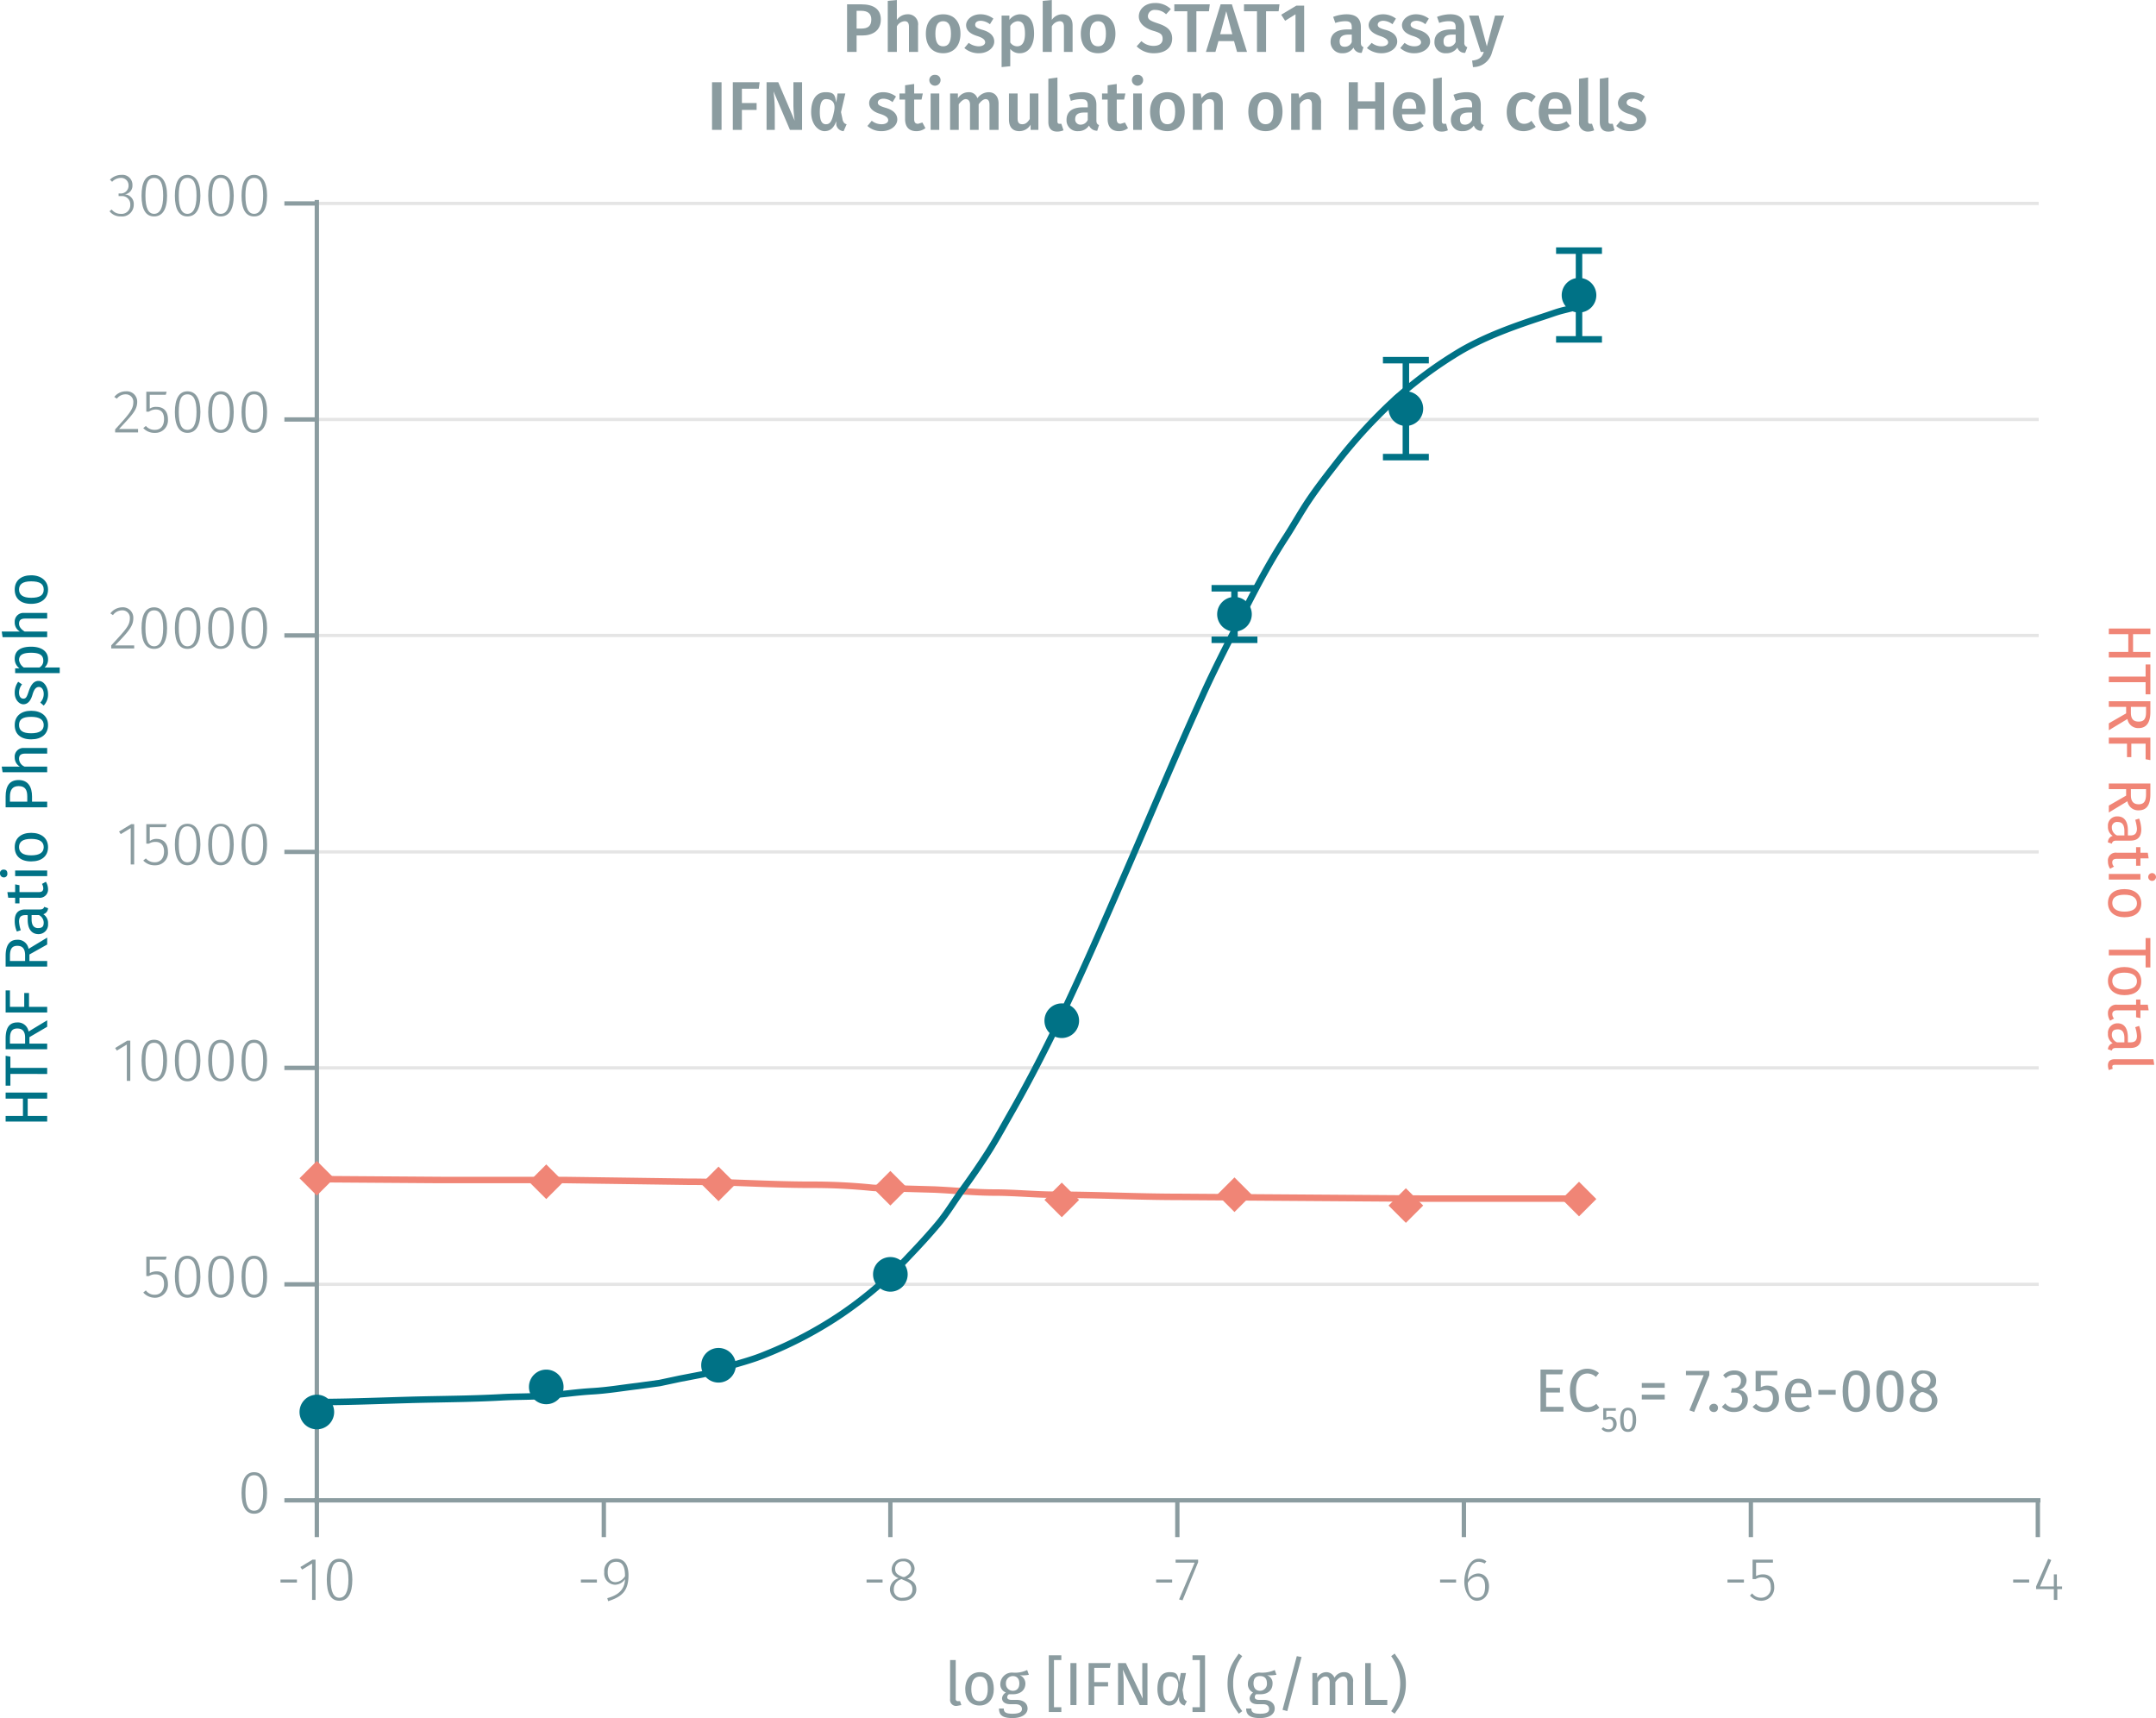 <svg xmlns="http://www.w3.org/2000/svg" xmlns:xlink="http://www.w3.org/1999/xlink" viewBox="0 0 498.1 396.9"><defs><symbol id="_1-deep-blue-circle" data-name="1-deep-blue-circle" viewBox="0 0 8 8"><path d="M8,4A4,4,0,1,1,4,0,4,4,0,0,1,8,4" fill="#007286"/></symbol><symbol id="_5-red-diamond" data-name="5-red-diamond" viewBox="0 0 8 8"><polyline points="4 0 8 4 4 8 0 4" fill="#f08576"/></symbol></defs><title>assay-validation_stat1-total-1</title><line x1="73.2" y1="296.7" x2="471" y2="296.7" fill="none" stroke="#e5e5e5" stroke-miterlimit="10" stroke-width="0.75"/><line x1="73.2" y1="246.7" x2="471" y2="246.7" fill="none" stroke="#e5e5e5" stroke-miterlimit="10" stroke-width="0.75"/><line x1="73.2" y1="196.8" x2="471" y2="196.8" fill="none" stroke="#e5e5e5" stroke-miterlimit="10" stroke-width="0.75"/><line x1="73.2" y1="146.8" x2="471" y2="146.8" fill="none" stroke="#e5e5e5" stroke-miterlimit="10" stroke-width="0.75"/><line x1="73.2" y1="96.9" x2="471" y2="96.9" fill="none" stroke="#e5e5e5" stroke-miterlimit="10" stroke-width="0.75"/><line x1="73.2" y1="47" x2="471" y2="47" fill="none" stroke="#e5e5e5" stroke-miterlimit="10" stroke-width="0.75"/><g style="isolation:isolate"><path d="M69.5,366.4v.7H65.7v-.7Z" transform="translate(-0.9 -1.5)" fill="#8b9ca0"/><path d="M73,371.1v-8.4l-2.3,1.4-.4-.6,2.8-1.7h.7v9.3Z" transform="translate(-0.9 -1.5)" fill="#8b9ca0"/><path d="M82.3,366.4c0,3.2-1,4.9-3,4.9s-2.9-1.7-2.9-4.9,1-4.8,2.9-4.8S82.3,363.3,82.3,366.4Zm-5,0c0,2.9.7,4.2,2,4.2s2.1-1.3,2.1-4.2-.7-4.1-2.1-4.1S77.3,363.6,77.3,366.4Z" transform="translate(-0.9 -1.5)" fill="#8b9ca0"/></g><g style="isolation:isolate"><path d="M138.8,366.4v.7h-3.7v-.7Z" transform="translate(-0.9 -1.5)" fill="#8b9ca0"/><path d="M146.1,365.4c0,3.7-1.6,5-4.7,6l-.2-.7c2.5-.7,4-1.9,4.1-4.4a2.8,2.8,0,0,1-2.3,1.3,2.6,2.6,0,0,1-2.5-2.9,2.8,2.8,0,0,1,2.8-3.1C145.2,361.6,146.1,363.1,146.1,365.4Zm-.8.2c0-2.2-.6-3.3-2-3.3s-2,.9-2,2.4.7,2.3,1.8,2.3A2.7,2.7,0,0,0,145.3,365.6Z" transform="translate(-0.9 -1.5)" fill="#8b9ca0"/></g><g style="isolation:isolate"><path d="M204.8,366.4v.7h-3.7v-.7Z" transform="translate(-0.9 -1.5)" fill="#8b9ca0"/><path d="M212.6,368.7c0,1.5-1.3,2.6-3.1,2.6a2.7,2.7,0,0,1-3-2.6,2.7,2.7,0,0,1,2-2.6c-1.1-.5-1.6-1.1-1.6-2.1a2.5,2.5,0,0,1,2.6-2.4,2.4,2.4,0,0,1,2.7,2.3,2.6,2.6,0,0,1-1.7,2.3C211.9,366.7,212.6,367.4,212.6,368.7Zm-.9,0c0-1.2-.6-1.6-2.1-2.2l-.4-.2a2.4,2.4,0,0,0-1.8,2.4,1.8,1.8,0,0,0,2.1,1.9C210.8,370.6,211.7,369.9,211.7,368.7Zm-2.2-2.9h.4c1-.5,1.5-1.1,1.5-1.9a1.7,1.7,0,0,0-1.9-1.7,1.7,1.7,0,0,0-1.8,1.7C207.7,364.9,208.2,365.3,209.5,365.8Z" transform="translate(-0.9 -1.5)" fill="#8b9ca0"/></g><g style="isolation:isolate"><path d="M271.7,366.4v.7H268v-.7Z" transform="translate(-0.9 -1.5)" fill="#8b9ca0"/><path d="M274.1,371.2l-.8-.2,3.6-8.5h-4.4v-.7h5.2v.6Z" transform="translate(-0.9 -1.5)" fill="#8b9ca0"/></g><g style="isolation:isolate"><path d="M337.3,366.4v.7h-3.7v-.7Z" transform="translate(-0.9 -1.5)" fill="#8b9ca0"/><path d="M344.9,368c0,2-1.2,3.3-2.8,3.3s-2.9-2-2.9-4.4,1.2-5.3,3.3-5.3a2.6,2.6,0,0,1,1.8.6l-.4.5a2.9,2.9,0,0,0-1.4-.4c-1.5,0-2.4,1.7-2.5,4.1a3,3,0,0,1,2.4-1.4C343.7,365,344.9,366,344.9,368Zm-.9,0c0-1.6-.7-2.3-1.7-2.3a2.6,2.6,0,0,0-2.3,1.5c.1,2.1.6,3.4,2.1,3.4S344,369.5,344,368Z" transform="translate(-0.9 -1.5)" fill="#8b9ca0"/></g><g style="isolation:isolate"><path d="M403.8,366.4v.7H400v-.7Z" transform="translate(-0.9 -1.5)" fill="#8b9ca0"/><path d="M406.6,362.5v3.1a3.4,3.4,0,0,1,1.6-.4c1.6,0,2.6,1.1,2.6,2.9a3,3,0,0,1-3,3.2,3.4,3.4,0,0,1-2.6-1.2l.5-.5a2.5,2.5,0,0,0,2.1,1,2.2,2.2,0,0,0,2.2-2.5c0-1.6-.9-2.2-2-2.2a2.6,2.6,0,0,0-1.5.4h-.7v-4.5h4.7v.7Z" transform="translate(-0.9 -1.5)" fill="#8b9ca0"/></g><g style="isolation:isolate"><path d="M469.7,366.4v.7H466v-.7Z" transform="translate(-0.9 -1.5)" fill="#8b9ca0"/><path d="M476.2,368.6v2.5h-.8v-2.5h-4.1V368l2.8-6.4.7.3-2.6,6.1h3.2v-2.8h.7V368h1.2v.6Z" transform="translate(-0.9 -1.5)" fill="#8b9ca0"/></g><path d="M73.4,348.1H472.3m-398.2,0v8.5m66.3-8.5v8.5m66.2-8.5v8.5m66.3-8.5v8.5m66.2-8.5v8.5m66.3-8.5v8.5m66.3-8.5v8.5" transform="translate(-0.9 -1.5)" fill="none" stroke="#8b9ca0" stroke-miterlimit="10"/><g style="isolation:isolate"><path d="M62.6,346.4c0,3.2-1.1,4.8-3,4.8s-2.9-1.7-2.9-4.8,1-4.8,2.9-4.8S62.6,343.2,62.6,346.4Zm-5,0c0,2.9.7,4.1,2,4.1s2.1-1.2,2.1-4.1-.7-4.1-2.1-4.1S57.6,343.5,57.6,346.4Z" transform="translate(-0.9 -1.5)" fill="#8b9ca0"/></g><g style="isolation:isolate"><path d="M35.5,292.5v3.1a3.4,3.4,0,0,1,1.6-.4c1.6,0,2.6,1.1,2.6,2.9a3,3,0,0,1-3,3.2,3.6,3.6,0,0,1-2.7-1.2l.6-.5a2.4,2.4,0,0,0,2.1,1c1.3,0,2.1-1,2.1-2.5s-.8-2.2-1.9-2.2a2.7,2.7,0,0,0-1.6.4h-.6v-4.5h4.7l-.2.7Z" transform="translate(-0.9 -1.5)" fill="#8b9ca0"/><path d="M47.2,296.5c0,3.1-1.1,4.8-3,4.8s-2.9-1.7-2.9-4.9,1-4.8,2.9-4.8S47.2,293.3,47.2,296.5Zm-5-.1c0,2.9.7,4.2,2,4.2s2.1-1.3,2.1-4.1-.7-4.2-2.1-4.2S42.2,293.6,42.2,296.4Z" transform="translate(-0.9 -1.5)" fill="#8b9ca0"/><path d="M54.9,296.5c0,3.1-1.1,4.8-3,4.8s-2.9-1.7-2.9-4.9,1-4.8,2.9-4.8S54.9,293.3,54.9,296.5Zm-5-.1c0,2.9.7,4.2,2,4.2s2.1-1.3,2.1-4.1-.7-4.2-2.1-4.2S49.9,293.6,49.9,296.4Z" transform="translate(-0.9 -1.5)" fill="#8b9ca0"/><path d="M62.6,296.5c0,3.1-1.1,4.8-3,4.8s-2.9-1.7-2.9-4.9,1-4.8,2.9-4.8S62.6,293.3,62.6,296.5Zm-5-.1c0,2.9.7,4.2,2,4.2s2.1-1.3,2.1-4.1-.7-4.2-2.1-4.2S57.6,293.6,57.6,296.4Z" transform="translate(-0.9 -1.5)" fill="#8b9ca0"/></g><g style="isolation:isolate"><path d="M30.2,251.2v-8.4l-2.3,1.4-.4-.6,2.8-1.7H31v9.3Z" transform="translate(-0.9 -1.5)" fill="#8b9ca0"/><path d="M39.5,246.5c0,3.2-1.1,4.8-3,4.8s-2.9-1.6-2.9-4.8,1-4.8,2.9-4.8S39.5,243.4,39.5,246.5Zm-5,0c0,2.9.7,4.2,2,4.2s2.1-1.3,2.1-4.2-.7-4.1-2.1-4.1S34.5,243.6,34.5,246.5Z" transform="translate(-0.9 -1.5)" fill="#8b9ca0"/><path d="M47.2,246.5c0,3.2-1.1,4.8-3,4.8s-2.9-1.6-2.9-4.8,1-4.8,2.9-4.8S47.2,243.4,47.2,246.5Zm-5,0c0,2.9.7,4.2,2,4.2s2.1-1.3,2.1-4.2-.7-4.1-2.1-4.1S42.2,243.6,42.2,246.5Z" transform="translate(-0.9 -1.5)" fill="#8b9ca0"/><path d="M54.9,246.5c0,3.2-1.1,4.8-3,4.8s-2.9-1.6-2.9-4.8,1-4.8,2.9-4.8S54.9,243.4,54.9,246.5Zm-5,0c0,2.9.7,4.2,2,4.2s2.1-1.3,2.1-4.2-.7-4.1-2.1-4.1S49.9,243.6,49.9,246.5Z" transform="translate(-0.9 -1.5)" fill="#8b9ca0"/><path d="M62.6,246.5c0,3.2-1.1,4.8-3,4.8s-2.9-1.6-2.9-4.8,1-4.8,2.9-4.8S62.6,243.4,62.6,246.5Zm-5,0c0,2.9.7,4.2,2,4.2s2.1-1.3,2.1-4.2-.7-4.1-2.1-4.1S57.6,243.6,57.6,246.5Z" transform="translate(-0.9 -1.5)" fill="#8b9ca0"/></g><g style="isolation:isolate"><path d="M31.1,201.2v-8.4l-2.3,1.4-.4-.6,2.8-1.7h.7v9.3Z" transform="translate(-0.9 -1.5)" fill="#8b9ca0"/><path d="M35.5,192.6v3.2a2.5,2.5,0,0,1,1.6-.5c1.6,0,2.6,1.1,2.6,2.9a2.9,2.9,0,0,1-3,3.2,3.5,3.5,0,0,1-2.7-1.1l.6-.5a2.6,2.6,0,0,0,2.1.9c1.3,0,2.1-1,2.1-2.5S38,196,36.9,196a2.7,2.7,0,0,0-1.6.4h-.6v-4.5h4.7l-.2.7Z" transform="translate(-0.9 -1.5)" fill="#8b9ca0"/><path d="M47.2,196.6c0,3.1-1.1,4.8-3,4.8s-2.9-1.7-2.9-4.8,1-4.8,2.9-4.8S47.2,193.4,47.2,196.6Zm-5,0c0,2.8.7,4.1,2,4.1s2.1-1.3,2.1-4.1-.7-4.2-2.1-4.2S42.2,193.7,42.2,196.6Z" transform="translate(-0.9 -1.5)" fill="#8b9ca0"/><path d="M54.9,196.6c0,3.1-1.1,4.8-3,4.8s-2.9-1.7-2.9-4.8,1-4.8,2.9-4.8S54.9,193.4,54.9,196.6Zm-5,0c0,2.8.7,4.1,2,4.1s2.1-1.3,2.1-4.1-.7-4.2-2.1-4.2S49.9,193.7,49.9,196.6Z" transform="translate(-0.9 -1.5)" fill="#8b9ca0"/><path d="M62.6,196.6c0,3.1-1.1,4.8-3,4.8s-2.9-1.7-2.9-4.8,1-4.8,2.9-4.8S62.6,193.4,62.6,196.6Zm-5,0c0,2.8.7,4.1,2,4.1s2.1-1.3,2.1-4.1-.7-4.2-2.1-4.2S57.6,193.7,57.6,196.6Z" transform="translate(-0.9 -1.5)" fill="#8b9ca0"/></g><g style="isolation:isolate"><path d="M31.7,144.3c0,1.8-1,3-4.2,6.3h4.4v.7H26.6v-.7c3.4-3.7,4.3-4.6,4.3-6.3a1.7,1.7,0,0,0-1.8-1.8,2.6,2.6,0,0,0-2.1,1.1l-.6-.4a3.5,3.5,0,0,1,2.7-1.4A2.4,2.4,0,0,1,31.7,144.3Z" transform="translate(-0.9 -1.5)" fill="#8b9ca0"/><path d="M39.5,146.6c0,3.2-1.1,4.8-3,4.8s-2.9-1.6-2.9-4.8,1-4.8,2.9-4.8S39.5,143.5,39.5,146.6Zm-5,0c0,2.9.7,4.2,2,4.2s2.1-1.3,2.1-4.2-.7-4.1-2.1-4.1S34.5,143.8,34.5,146.6Z" transform="translate(-0.9 -1.5)" fill="#8b9ca0"/><path d="M47.2,146.6c0,3.2-1.1,4.8-3,4.8s-2.9-1.6-2.9-4.8,1-4.8,2.9-4.8S47.2,143.5,47.2,146.6Zm-5,0c0,2.9.7,4.2,2,4.2s2.1-1.3,2.1-4.2-.7-4.1-2.1-4.1S42.2,143.8,42.2,146.6Z" transform="translate(-0.9 -1.5)" fill="#8b9ca0"/><path d="M54.9,146.6c0,3.2-1.1,4.8-3,4.8s-2.9-1.6-2.9-4.8,1-4.8,2.9-4.8S54.9,143.5,54.9,146.6Zm-5,0c0,2.9.7,4.2,2,4.2s2.1-1.3,2.1-4.2-.7-4.1-2.1-4.1S49.9,143.8,49.9,146.6Z" transform="translate(-0.9 -1.5)" fill="#8b9ca0"/><path d="M62.6,146.6c0,3.2-1.1,4.8-3,4.8s-2.9-1.6-2.9-4.8,1-4.8,2.9-4.8S62.6,143.5,62.6,146.6Zm-5,0c0,2.9.7,4.2,2,4.2s2.1-1.3,2.1-4.2-.7-4.1-2.1-4.1S57.6,143.8,57.6,146.6Z" transform="translate(-0.9 -1.5)" fill="#8b9ca0"/></g><g style="isolation:isolate"><path d="M32.6,94.3c0,1.9-1.1,3-4.2,6.3h4.4v.8H27.5v-.7c3.4-3.7,4.2-4.7,4.2-6.3A1.7,1.7,0,0,0,30,92.6a2.5,2.5,0,0,0-2.1,1l-.6-.4A3.4,3.4,0,0,1,30,91.9,2.4,2.4,0,0,1,32.6,94.3Z" transform="translate(-0.9 -1.5)" fill="#8b9ca0"/><path d="M35.5,92.7v3.2a2.5,2.5,0,0,1,1.6-.4c1.6,0,2.6,1,2.6,2.9a2.9,2.9,0,0,1-3,3.1,3.5,3.5,0,0,1-2.7-1.1l.6-.5a2.6,2.6,0,0,0,2.1.9c1.3,0,2.1-.9,2.1-2.5s-.8-2.2-1.9-2.2a2.8,2.8,0,0,0-1.6.5h-.6V92h4.7l-.2.7Z" transform="translate(-0.9 -1.5)" fill="#8b9ca0"/><path d="M47.2,96.7c0,3.2-1.1,4.8-3,4.8s-2.9-1.7-2.9-4.8,1-4.8,2.9-4.8S47.2,93.5,47.2,96.7Zm-5,0c0,2.9.7,4.1,2,4.1s2.1-1.2,2.1-4.1-.7-4.1-2.1-4.1S42.2,93.8,42.2,96.7Z" transform="translate(-0.9 -1.5)" fill="#8b9ca0"/><path d="M54.9,96.7c0,3.2-1.1,4.8-3,4.8S49,99.8,49,96.7s1-4.8,2.9-4.8S54.9,93.5,54.9,96.7Zm-5,0c0,2.9.7,4.1,2,4.1S54,99.6,54,96.7s-.7-4.1-2.1-4.1S49.9,93.8,49.9,96.7Z" transform="translate(-0.9 -1.5)" fill="#8b9ca0"/><path d="M62.6,96.7c0,3.2-1.1,4.8-3,4.8s-2.9-1.7-2.9-4.8,1-4.8,2.9-4.8S62.6,93.5,62.6,96.7Zm-5,0c0,2.9.7,4.1,2,4.1s2.1-1.2,2.1-4.1-.7-4.1-2.1-4.1S57.6,93.8,57.6,96.7Z" transform="translate(-0.9 -1.5)" fill="#8b9ca0"/></g><g style="isolation:isolate"><path d="M31.5,44.3a2,2,0,0,1-1.8,2.1,2.2,2.2,0,0,1,2.1,2.4,2.7,2.7,0,0,1-3,2.7,3.2,3.2,0,0,1-2.6-1.2l.5-.4a2.6,2.6,0,0,0,2.1,1A2,2,0,0,0,31,48.8a1.9,1.9,0,0,0-2.1-2h-.6v-.6h.4a1.8,1.8,0,0,0,1.9-1.9,1.7,1.7,0,0,0-1.8-1.7,2.8,2.8,0,0,0-2,.9l-.5-.5A3.8,3.8,0,0,1,29,41.9,2.3,2.3,0,0,1,31.5,44.3Z" transform="translate(-0.9 -1.5)" fill="#8b9ca0"/><path d="M39.5,46.7c0,3.2-1.1,4.8-3,4.8s-2.9-1.6-2.9-4.8,1-4.8,2.9-4.8S39.5,43.6,39.5,46.7Zm-5,0c0,2.9.7,4.2,2,4.2s2.1-1.3,2.1-4.2-.7-4.1-2.1-4.1S34.5,43.9,34.5,46.7Z" transform="translate(-0.9 -1.5)" fill="#8b9ca0"/><path d="M47.2,46.7c0,3.2-1.1,4.8-3,4.8s-2.9-1.6-2.9-4.8,1-4.8,2.9-4.8S47.2,43.6,47.2,46.7Zm-5,0c0,2.9.7,4.2,2,4.2s2.1-1.3,2.1-4.2-.7-4.1-2.1-4.1S42.2,43.9,42.2,46.7Z" transform="translate(-0.9 -1.5)" fill="#8b9ca0"/><path d="M54.9,46.7c0,3.2-1.1,4.8-3,4.8S49,49.9,49,46.7s1-4.8,2.9-4.8S54.9,43.6,54.9,46.7Zm-5,0c0,2.9.7,4.2,2,4.2S54,49.6,54,46.7s-.7-4.1-2.1-4.1S49.9,43.9,49.9,46.7Z" transform="translate(-0.9 -1.5)" fill="#8b9ca0"/><path d="M62.6,46.7c0,3.2-1.1,4.8-3,4.8s-2.9-1.6-2.9-4.8,1-4.8,2.9-4.8S62.6,43.6,62.6,46.7Zm-5,0c0,2.9.7,4.2,2,4.2s2.1-1.3,2.1-4.2-.7-4.1-2.1-4.1S57.6,43.9,57.6,46.7Z" transform="translate(-0.9 -1.5)" fill="#8b9ca0"/></g><path d="M74.1,348.9V47.7m0,300.4H66.6m7.5-49.9H66.6m7.5-50H66.6m7.5-49.9H66.6m7.5-50H66.6m7.5-49.9H66.6m7.5-49.9H66.6" transform="translate(-0.9 -1.5)" fill="none" stroke="#8b9ca0" stroke-miterlimit="10"/><path d="M74.1,273.9h0l28.6.2h28.4l14.5.2,14.1.2c9.5,0,19,.7,28.5.7a136.9,136.9,0,0,1,14.3.7c1.1.1,2.2,0,3.3,0l3.8.2,7.1.2c4.6.2,9.3.7,14,.7s9.4.5,14.1.5c9.5,0,18.8.5,28.4.5l28.6.2,28.3.2h35.6" transform="translate(-0.9 -1.5)" fill="none" stroke="#f08576" stroke-miterlimit="10" stroke-width="1.5"/><path d="M74.1,325.4c7.1,0,14.3-.3,21.4-.5s14.2-.2,21.3-.6c3.5-.2,7-.1,10.6-.4s6.9-.8,10.4-1,7-.8,10.4-1.2l5.1-.7,4.7-1,5.2-1a45.8,45.8,0,0,0,4.9-1.5c3.2-1,6.5-1.8,9.6-3.1a93,93,0,0,0,17.9-9.5,91.9,91.9,0,0,0,15.3-13.2c2.3-2.4,4.6-4.9,6.7-7.4s3.8-5.4,5.7-8,3.9-5.5,5.7-8.3,3.5-5.9,5.2-8.9c3.5-6.1,6.8-12.4,9.9-18.7,6.2-12.7,11.8-25.7,17.4-38.6s11.2-26.3,17.1-39.3c2.9-6.5,6.2-12.8,9.4-19.1s6.3-12.2,10.1-18c1.8-2.8,3.4-5.7,5.3-8.5s4-5.5,6.1-8.2a119.1,119.1,0,0,1,13.1-14.4,96.3,96.3,0,0,1,15.9-11.8c5.9-3.4,12.4-5.7,18.8-7.8,1.6-.5,3.1-1.1,4.7-1.5l2-.5a3.9,3.9,0,0,1,1.8-.4" transform="translate(-0.9 -1.5)" fill="none" stroke="#007286" stroke-miterlimit="10" stroke-width="1.5"/><line x1="285.2" y1="135.9" x2="285.2" y2="141.8" fill="none" stroke="#007286" stroke-miterlimit="10" stroke-width="1.5"/><line x1="279.9" y1="135.9" x2="290.5" y2="135.9" fill="none" stroke="#007286" stroke-miterlimit="10" stroke-width="1.5"/><line x1="285.2" y1="141.8" x2="285.2" y2="147.8" fill="none" stroke="#007286" stroke-miterlimit="10" stroke-width="1.5"/><line x1="279.9" y1="147.8" x2="290.5" y2="147.8" fill="none" stroke="#007286" stroke-miterlimit="10" stroke-width="1.5"/><line x1="324.8" y1="83.2" x2="324.8" y2="94.4" fill="none" stroke="#007286" stroke-miterlimit="10" stroke-width="1.5"/><line x1="319.5" y1="83.2" x2="330.1" y2="83.2" fill="none" stroke="#007286" stroke-miterlimit="10" stroke-width="1.5"/><line x1="324.8" y1="94.4" x2="324.8" y2="105.6" fill="none" stroke="#007286" stroke-miterlimit="10" stroke-width="1.5"/><line x1="319.5" y1="105.6" x2="330.1" y2="105.6" fill="none" stroke="#007286" stroke-miterlimit="10" stroke-width="1.5"/><line x1="364.8" y1="57.9" x2="364.8" y2="68.2" fill="none" stroke="#007286" stroke-miterlimit="10" stroke-width="1.5"/><line x1="359.5" y1="57.9" x2="370.1" y2="57.9" fill="none" stroke="#007286" stroke-miterlimit="10" stroke-width="1.5"/><line x1="364.8" y1="68.2" x2="364.8" y2="78.4" fill="none" stroke="#007286" stroke-miterlimit="10" stroke-width="1.5"/><line x1="359.5" y1="78.4" x2="370.1" y2="78.4" fill="none" stroke="#007286" stroke-miterlimit="10" stroke-width="1.5"/><g style="isolation:isolate"><g style="isolation:isolate"><path d="M204.4,6c0,2.5-1.8,3.7-4.3,3.7h-1.3v3.8h-2.2V2.5h3.3C202.7,2.5,204.4,3.6,204.4,6Zm-2.2,0c0-1.4-.9-2-2.3-2h-1.1V8.1h1.1C201.3,8.1,202.2,7.6,202.2,6Z" transform="translate(-0.9 -1.5)" fill="#8b9ca0"/><path d="M213,7.4v6.1h-2.1V7.7c0-1-.4-1.3-1-1.3a2.2,2.2,0,0,0-1.8,1.2v5.9H206V1.7l2.1-.2V6.1a3,3,0,0,1,2.5-1.3A2.3,2.3,0,0,1,213,7.4Z" transform="translate(-0.9 -1.5)" fill="#8b9ca0"/><path d="M222.8,9.3c0,2.7-1.5,4.5-4,4.5s-4-1.7-4-4.5,1.5-4.5,4-4.5S222.8,6.5,222.8,9.3Zm-5.8,0c0,2,.6,2.9,1.8,2.9s1.8-.9,1.8-2.9-.6-2.9-1.8-2.9S217,7.3,217,9.3Z" transform="translate(-0.9 -1.5)" fill="#8b9ca0"/><path d="M230.4,5.8l-.8,1.3a3.7,3.7,0,0,0-2.1-.8c-.9,0-1.3.4-1.3.9s.3.8,1.7,1.2,2.7,1.2,2.7,2.7-1.6,2.7-3.5,2.7a5,5,0,0,1-3.4-1.2l1-1.2a4,4,0,0,0,2.3.8c.9,0,1.5-.4,1.5-.9s-.3-1-1.9-1.5-2.5-1.3-2.5-2.5,1.3-2.5,3.3-2.5A4.9,4.9,0,0,1,230.4,5.8Z" transform="translate(-0.9 -1.5)" fill="#8b9ca0"/><path d="M239.8,9.3c0,2.6-1.2,4.5-3.3,4.5a2.7,2.7,0,0,1-2.2-1v4l-2,.2V5.1h1.8v1a3.1,3.1,0,0,1,2.4-1.3C238.9,4.8,239.8,6.6,239.8,9.3Zm-2.1,0c0-2.2-.6-2.9-1.7-2.9a2.2,2.2,0,0,0-1.7,1.1v3.8a1.9,1.9,0,0,0,1.6.9C237,12.2,237.7,11.3,237.7,9.3Z" transform="translate(-0.9 -1.5)" fill="#8b9ca0"/><path d="M248.7,7.4v6.1h-2V7.7c0-1-.4-1.3-1-1.3a2.2,2.2,0,0,0-1.8,1.2v5.9h-2.1V1.7l2.1-.2V6.1a2.9,2.9,0,0,1,2.4-1.3C247.9,4.8,248.7,5.8,248.7,7.4Z" transform="translate(-0.9 -1.5)" fill="#8b9ca0"/><path d="M258.6,9.3c0,2.7-1.5,4.5-4,4.5s-4-1.7-4-4.5,1.5-4.5,4-4.5S258.6,6.5,258.6,9.3Zm-5.9,0c0,2,.7,2.9,1.9,2.9s1.8-.9,1.8-2.9-.6-2.9-1.8-2.9S252.7,7.3,252.7,9.3Z" transform="translate(-0.9 -1.5)" fill="#8b9ca0"/><path d="M271.4,3.6l-1.1,1.2a3.5,3.5,0,0,0-2.5-1,1.5,1.5,0,0,0-1.7,1.4c0,.8.5,1.1,2.3,1.7s3.3,1.4,3.3,3.5-1.6,3.4-4.2,3.4a5.5,5.5,0,0,1-4-1.6l1.1-1.2a4.1,4.1,0,0,0,2.8,1.1c1.2,0,2.1-.5,2.1-1.6s-.5-1.4-2.2-1.9S264,7,264,5.3s1.5-3.1,3.7-3.1A5.1,5.1,0,0,1,271.4,3.6Z" transform="translate(-0.9 -1.5)" fill="#8b9ca0"/><path d="M277.3,4.1v9.4h-2.1V4.1h-3V2.5h8.2l-.2,1.6Z" transform="translate(-0.9 -1.5)" fill="#8b9ca0"/><path d="M282.4,11l-.7,2.5h-2.2l3.4-11h2.6l3.5,11h-2.3L286,11Zm1.8-6.9-1.4,5.3h2.8Z" transform="translate(-0.9 -1.5)" fill="#8b9ca0"/><path d="M293.4,4.1v9.4h-2.1V4.1h-3V2.5h8.2l-.2,1.6Z" transform="translate(-0.9 -1.5)" fill="#8b9ca0"/><path d="M300.2,13.5V4.8l-2.4,1.5-.9-1.4,3.5-2.1h1.8V13.5Z" transform="translate(-0.9 -1.5)" fill="#8b9ca0"/><path d="M315.9,12.4l-.4,1.3a1.8,1.8,0,0,1-1.9-1.2,2.9,2.9,0,0,1-2.5,1.3,2.6,2.6,0,0,1-2.8-2.6c0-1.9,1.4-2.9,3.9-2.9h1V7.8c0-1.1-.5-1.4-1.5-1.4a7.4,7.4,0,0,0-2.3.4l-.5-1.4a8.9,8.9,0,0,1,3.1-.6c2.3,0,3.3,1.1,3.3,2.9v3.6C315.3,12,315.5,12.2,315.9,12.4Zm-2.7-1.2V9.5h-.8c-1.3,0-2,.5-2,1.5s.4,1.3,1.2,1.3A1.7,1.7,0,0,0,313.2,11.2Z" transform="translate(-0.9 -1.5)" fill="#8b9ca0"/><path d="M323.4,5.8l-.8,1.3a3.7,3.7,0,0,0-2.1-.8c-.8,0-1.3.4-1.3.9s.3.8,1.8,1.2,2.7,1.2,2.7,2.7-1.6,2.7-3.6,2.7a5.2,5.2,0,0,1-3.4-1.2l1.1-1.2a3.6,3.6,0,0,0,2.3.8c.9,0,1.5-.4,1.5-.9s-.4-1-1.9-1.5-2.6-1.3-2.6-2.5,1.3-2.5,3.3-2.5A4.9,4.9,0,0,1,323.4,5.8Z" transform="translate(-0.9 -1.5)" fill="#8b9ca0"/><path d="M331,5.8l-.8,1.3a3.4,3.4,0,0,0-2-.8c-.9,0-1.4.4-1.4.9s.4.8,1.8,1.2,2.7,1.2,2.7,2.7-1.6,2.7-3.6,2.7a4.7,4.7,0,0,1-3.3-1.2l1-1.2a3.6,3.6,0,0,0,2.3.8c.9,0,1.5-.4,1.5-.9s-.3-1-1.9-1.5-2.5-1.3-2.5-2.5,1.3-2.5,3.2-2.5A4.9,4.9,0,0,1,331,5.8Z" transform="translate(-0.9 -1.5)" fill="#8b9ca0"/><path d="M339.9,12.4l-.5,1.3a1.7,1.7,0,0,1-1.8-1.2,3,3,0,0,1-2.6,1.3,2.5,2.5,0,0,1-2.7-2.6c0-1.9,1.4-2.9,3.9-2.9h1V7.8c0-1.1-.5-1.4-1.6-1.4a6.4,6.4,0,0,0-2.2.4l-.5-1.4a8.5,8.5,0,0,1,3.1-.6c2.2,0,3.2,1.1,3.2,2.9v3.6A1,1,0,0,0,339.9,12.4Zm-2.7-1.2V9.5h-.8c-1.4,0-2,.5-2,1.5s.4,1.3,1.2,1.3A1.8,1.8,0,0,0,337.2,11.2Z" transform="translate(-0.9 -1.5)" fill="#8b9ca0"/><path d="M341.2,17l-.2-1.5c1.7-.2,2.3-.8,2.7-2H343l-2.7-8.4h2.2l1.9,7.1,1.9-7.1h2.1l-2.8,8.5A4.5,4.5,0,0,1,341.2,17Z" transform="translate(-0.9 -1.5)" fill="#8b9ca0"/></g><g style="isolation:isolate"><path d="M165.4,31.5v-11h2.2v11Z" transform="translate(-0.9 -1.5)" fill="#8b9ca0"/><path d="M172.3,22v3.3h3.4v1.6h-3.4v4.6h-2.1v-11h6.2l-.2,1.5Z" transform="translate(-0.9 -1.5)" fill="#8b9ca0"/><path d="M183.4,31.5l-3.8-8.9a37.6,37.6,0,0,1,.3,4.4v4.5H178v-11h2.7l3.8,8.9a25.8,25.8,0,0,1-.3-3.7V20.5h2v11Z" transform="translate(-0.9 -1.5)" fill="#8b9ca0"/><path d="M194.1,25.2l.3-2.1h1.8l-1,4.3.4,1.9c.2.5.4.8.9.9l-.7,1.6a1.8,1.8,0,0,1-1.7-1.5v-.8c-.5,1.4-1.3,2.3-2.7,2.3s-3.1-1.5-3.1-4.4,1.2-4.6,3.3-4.6S193.8,23.5,194.1,25.2Zm-3.8,2.2c0,2,.5,2.8,1.4,2.8s1.4-.5,1.9-3-1-2.8-1.9-2.8S190.3,25.3,190.3,27.4Z" transform="translate(-0.9 -1.5)" fill="#8b9ca0"/><path d="M207.9,23.8l-.8,1.3a3.4,3.4,0,0,0-2.1-.8c-.8,0-1.3.4-1.3.9s.4.8,1.8,1.2,2.7,1.2,2.7,2.7-1.6,2.7-3.6,2.7a4.7,4.7,0,0,1-3.3-1.2l1-1.2a3.6,3.6,0,0,0,2.3.8c.9,0,1.5-.4,1.5-.9s-.3-1-1.9-1.5-2.5-1.3-2.5-2.5,1.3-2.5,3.2-2.5A4.9,4.9,0,0,1,207.9,23.8Z" transform="translate(-0.9 -1.5)" fill="#8b9ca0"/><path d="M212.6,31.8c-1.7,0-2.6-1-2.6-2.8V24.5h-1.3V23.1H210V21.2l2.1-.3v2.2h2l-.3,1.4h-1.7V29c0,.8.3,1.1.9,1.1l1-.3.7,1.3A3.3,3.3,0,0,1,212.6,31.8Z" transform="translate(-0.9 -1.5)" fill="#8b9ca0"/><path d="M218.2,20a1.3,1.3,0,0,1-1.3,1.3,1.3,1.3,0,0,1-1.3-1.3,1.2,1.2,0,0,1,1.3-1.2A1.2,1.2,0,0,1,218.2,20Zm-2.3,11.5V23.1h2v8.4Z" transform="translate(-0.9 -1.5)" fill="#8b9ca0"/><path d="M231.6,25.4v6.1h-2.1V25.7c0-1-.4-1.3-.9-1.3s-1.1.5-1.6,1.2v5.9h-2V25.7c0-1-.5-1.3-1-1.3s-1.1.5-1.6,1.2v5.9h-2V23.1h1.8v1.1a2.9,2.9,0,0,1,2.5-1.4,2,2,0,0,1,2,1.4,3.3,3.3,0,0,1,2.6-1.4C230.7,22.8,231.6,23.8,231.6,25.4Z" transform="translate(-0.9 -1.5)" fill="#8b9ca0"/><path d="M239,31.5V30.3a3,3,0,0,1-2.6,1.5c-1.6,0-2.4-1-2.4-2.7v-6h2v5.8c0,1,.4,1.3,1.1,1.3s1.2-.4,1.7-1.2V23.1h2v8.4Z" transform="translate(-0.9 -1.5)" fill="#8b9ca0"/><path d="M245.7,30.1h.4l.5,1.5a3.7,3.7,0,0,1-1.5.3c-1.3,0-2-.8-2-2.2V19.7l2.1-.3V29.5C245.2,29.9,245.3,30.1,245.7,30.1Z" transform="translate(-0.9 -1.5)" fill="#8b9ca0"/><path d="M254.8,30.4l-.4,1.3a2,2,0,0,1-1.9-1.2,2.9,2.9,0,0,1-2.5,1.3,2.5,2.5,0,0,1-2.7-2.6c0-1.9,1.3-2.9,3.8-2.9h1.1v-.5c0-1.1-.5-1.4-1.6-1.4a7.4,7.4,0,0,0-2.3.4l-.4-1.4a8.4,8.4,0,0,1,3-.6c2.3,0,3.3,1.1,3.3,2.9v3.6C254.2,30,254.4,30.2,254.8,30.4Zm-2.6-1.2V27.5h-.9c-1.3,0-2,.5-2,1.5a1.2,1.2,0,0,0,1.2,1.3A1.8,1.8,0,0,0,252.2,29.2Z" transform="translate(-0.9 -1.5)" fill="#8b9ca0"/><path d="M259.4,31.8c-1.7,0-2.6-1-2.6-2.8V24.5h-1.3V23.1h1.3V21.2l2.1-.3v2.2h2l-.3,1.4h-1.7V29c0,.8.3,1.1.9,1.1l1-.3.7,1.3A3.3,3.3,0,0,1,259.4,31.8Z" transform="translate(-0.9 -1.5)" fill="#8b9ca0"/><path d="M265,20a1.3,1.3,0,0,1-1.3,1.3,1.3,1.3,0,0,1-1.3-1.3,1.2,1.2,0,0,1,1.3-1.2A1.2,1.2,0,0,1,265,20Zm-2.3,11.5V23.1h2v8.4Z" transform="translate(-0.9 -1.5)" fill="#8b9ca0"/><path d="M274.6,27.3c0,2.7-1.5,4.5-4,4.5s-4-1.7-4-4.5,1.5-4.5,4-4.5S274.6,24.5,274.6,27.3Zm-5.8,0c0,2,.6,2.9,1.8,2.9s1.8-.9,1.8-2.9-.6-2.9-1.8-2.9S268.8,25.3,268.8,27.3Z" transform="translate(-0.9 -1.5)" fill="#8b9ca0"/><path d="M283.4,25.4v6.1h-2V25.7c0-1-.4-1.3-1.1-1.3s-1.2.5-1.7,1.2v5.9h-2.1V23.1h1.8l.2,1.1a3,3,0,0,1,2.5-1.4C282.6,22.8,283.4,23.8,283.4,25.4Z" transform="translate(-0.9 -1.5)" fill="#8b9ca0"/><path d="M297.2,27.3c0,2.7-1.4,4.5-3.9,4.5s-4-1.7-4-4.5,1.5-4.5,4-4.5S297.2,24.5,297.2,27.3Zm-5.8,0c0,2,.7,2.9,1.9,2.9s1.8-.9,1.8-2.9-.6-2.9-1.8-2.9S291.4,25.3,291.4,27.3Z" transform="translate(-0.9 -1.5)" fill="#8b9ca0"/><path d="M306.1,25.4v6.1H304V25.7c0-1-.4-1.3-1-1.3a2.2,2.2,0,0,0-1.8,1.2v5.9h-2V23.1h1.7l.2,1.1a3.1,3.1,0,0,1,2.6-1.4A2.3,2.3,0,0,1,306.1,25.4Z" transform="translate(-0.9 -1.5)" fill="#8b9ca0"/><path d="M314.6,26.6v4.9h-2.1v-11h2.1v4.4h4V20.5h2.1v11h-2.1V26.6Z" transform="translate(-0.9 -1.5)" fill="#8b9ca0"/><path d="M330.1,27.9h-5.3c.1,1.8,1,2.3,2.1,2.3a3.7,3.7,0,0,0,2.1-.7l.8,1.1a4.6,4.6,0,0,1-3.1,1.2c-2.6,0-4-1.8-4-4.4s1.3-4.6,3.7-4.6,3.8,1.6,3.8,4.3C330.2,27.4,330.1,27.7,330.1,27.9Zm-2-1.4c0-1.4-.5-2.2-1.6-2.2s-1.6.6-1.7,2.3h3.3Z" transform="translate(-0.9 -1.5)" fill="#8b9ca0"/><path d="M334.5,30.1h.5l.4,1.5a3.3,3.3,0,0,1-1.5.3c-1.2,0-1.9-.8-1.9-2.2V19.7l2-.3V29.5C334,29.9,334.2,30.1,334.5,30.1Z" transform="translate(-0.9 -1.5)" fill="#8b9ca0"/><path d="M343.7,30.4l-.5,1.3a1.7,1.7,0,0,1-1.8-1.2,3,3,0,0,1-2.6,1.3,2.5,2.5,0,0,1-2.7-2.6c0-1.9,1.4-2.9,3.8-2.9H341v-.5c0-1.1-.5-1.4-1.6-1.4a6.4,6.4,0,0,0-2.2.4l-.5-1.4a8.5,8.5,0,0,1,3.1-.6c2.2,0,3.2,1.1,3.2,2.9v3.6C343,30,343.2,30.2,343.7,30.4ZM341,29.2V27.5h-.8c-1.4,0-2,.5-2,1.5s.4,1.3,1.2,1.3A1.8,1.8,0,0,0,341,29.2Z" transform="translate(-0.9 -1.5)" fill="#8b9ca0"/><path d="M355.7,23.8l-1,1.3a2.2,2.2,0,0,0-1.7-.7c-1.2,0-1.9.9-1.9,2.9s.8,2.8,1.9,2.8a2.3,2.3,0,0,0,1.7-.7l1,1.4a4.5,4.5,0,0,1-2.8,1c-2.4,0-3.9-1.7-3.9-4.4s1.5-4.6,3.9-4.6A4,4,0,0,1,355.7,23.8Z" transform="translate(-0.9 -1.5)" fill="#8b9ca0"/><path d="M363.9,27.9h-5.3c.1,1.8.9,2.3,2,2.3a3.8,3.8,0,0,0,2.2-.7l.8,1.1a4.6,4.6,0,0,1-3.1,1.2c-2.7,0-4.1-1.8-4.1-4.4s1.4-4.6,3.8-4.6,3.7,1.6,3.7,4.3Zm-2-1.4c0-1.4-.5-2.2-1.7-2.2s-1.5.6-1.6,2.3h3.3Z" transform="translate(-0.9 -1.5)" fill="#8b9ca0"/><path d="M368.3,30.1h.4l.5,1.5a3.7,3.7,0,0,1-1.5.3,2,2,0,0,1-2-2.2V19.7l2.1-.3V29.5C367.8,29.9,367.9,30.1,368.3,30.1Z" transform="translate(-0.9 -1.5)" fill="#8b9ca0"/><path d="M373,30.1h.5l.4,1.5a3.3,3.3,0,0,1-1.5.3c-1.2,0-1.9-.8-1.9-2.2V19.7l2-.3V29.5C372.5,29.9,372.6,30.1,373,30.1Z" transform="translate(-0.9 -1.5)" fill="#8b9ca0"/><path d="M380.9,23.8l-.8,1.3a3.4,3.4,0,0,0-2-.8c-.9,0-1.4.4-1.4.9s.4.8,1.8,1.2,2.7,1.2,2.7,2.7-1.6,2.7-3.6,2.7a4.7,4.7,0,0,1-3.3-1.2l1-1.2a3.6,3.6,0,0,0,2.3.8c.9,0,1.5-.4,1.5-.9s-.3-1-1.9-1.5-2.5-1.3-2.5-2.5,1.3-2.5,3.2-2.5A4.9,4.9,0,0,1,380.9,23.8Z" transform="translate(-0.9 -1.5)" fill="#8b9ca0"/></g></g><g style="isolation:isolate"><path d="M222.2,394.5h.5l.3.9-1.1.2a1.4,1.4,0,0,1-1.5-1.6V385h1.3v9C221.7,394.3,221.9,394.5,222.2,394.5Z" transform="translate(-0.9 -1.5)" fill="#8b9ca0"/><path d="M230.5,391.7c0,2.2-1.2,3.8-3.3,3.8s-3.3-1.5-3.3-3.8,1.3-3.9,3.4-3.9S230.5,389.3,230.5,391.7Zm-5.2,0c0,1.9.7,2.8,1.9,2.8s1.9-.9,1.9-2.8-.6-2.9-1.8-2.9S225.3,389.7,225.3,391.7Z" transform="translate(-0.9 -1.5)" fill="#8b9ca0"/><path d="M236.5,388.5a2.1,2.1,0,0,1,1.3,1.9c0,1.5-1.1,2.5-2.9,2.5H234a.8.8,0,0,0-.4.7c0,.3.2.6,1,.6h1.2c1.5,0,2.5.8,2.5,2s-1.2,2.2-3.5,2.2-3.1-.7-3.1-2.2h1.1c0,.8.4,1.2,2,1.2s2.2-.4,2.2-1.1-.6-1.1-1.5-1.1h-1.1c-1.4,0-2-.6-2-1.4a1.7,1.7,0,0,1,.9-1.3,2,2,0,0,1-1.3-2,2.7,2.7,0,0,1,2.9-2.6,6.4,6.4,0,0,0,3.3-.6l.4,1.1A6.8,6.8,0,0,1,236.5,388.5Zm-3.2,1.9a1.6,1.6,0,0,0,1.6,1.7c1,0,1.5-.7,1.5-1.7s-.5-1.7-1.5-1.7A1.6,1.6,0,0,0,233.3,390.4Z" transform="translate(-0.9 -1.5)" fill="#8b9ca0"/><path d="M244.4,385v10.9h1.7V397h-2.9V383.9h2.9V385Z" transform="translate(-0.9 -1.5)" fill="#8b9ca0"/><path d="M248.2,395.4v-9.7h1.4v9.7Z" transform="translate(-0.9 -1.5)" fill="#8b9ca0"/><path d="M253.7,386.8v3.3h3.2v1h-3.2v4.3h-1.3v-9.7h5.1l-.2,1.1Z" transform="translate(-0.9 -1.5)" fill="#8b9ca0"/><path d="M264.2,395.4l-3.9-8.2a28.6,28.6,0,0,1,.2,3.7v4.5h-1.3v-9.7H261l3.9,8.2c0-.2-.1-1.7-.1-2.9v-5.3H266v9.7Z" transform="translate(-0.9 -1.5)" fill="#8b9ca0"/><path d="M273.3,390.1l.4-2.1h1.2l-.8,3.9.3,1.8a1.1,1.1,0,0,0,.7.8l-.5,1a1.6,1.6,0,0,1-1.3-1.3v-.8c-.4,1.2-1,2.1-2.3,2.1s-2.7-1.2-2.7-3.8,1-3.9,2.8-3.9S273,388.4,273.3,390.1Zm-3.7,1.6c0,2,.5,2.8,1.4,2.8s1.5-.5,2-2.9-1-2.8-1.9-2.8S269.6,389.8,269.6,391.7Z" transform="translate(-0.9 -1.5)" fill="#8b9ca0"/><path d="M276.4,397v-1.1h1.7V385h-1.7v-1.1h2.9V397Z" transform="translate(-0.9 -1.5)" fill="#8b9ca0"/><path d="M285.8,390.5a9.9,9.9,0,0,0,2.1,6.3l-.8.6c-1.4-2-2.6-3.6-2.6-6.9s1.2-5,2.6-7l.8.6A10,10,0,0,0,285.8,390.5Z" transform="translate(-0.9 -1.5)" fill="#8b9ca0"/><path d="M293.6,388.5a1.9,1.9,0,0,1,1.3,1.9c0,1.5-1,2.5-2.8,2.5h-1a.8.8,0,0,0-.3.7c0,.3.2.6,1,.6h1.1c1.5,0,2.5.8,2.5,2s-1.1,2.2-3.4,2.2-3.2-.7-3.2-2.2H290c0,.8.4,1.2,2,1.2s2.1-.4,2.1-1.1-.5-1.1-1.4-1.1h-1.2c-1.3,0-1.9-.6-1.9-1.4a1.9,1.9,0,0,1,.8-1.3,2.1,2.1,0,0,1-1.2-2,2.6,2.6,0,0,1,2.8-2.6,7.1,7.1,0,0,0,3.4-.6l.4,1.1A7.8,7.8,0,0,1,293.6,388.5Zm-3.1,1.9c0,1,.5,1.7,1.5,1.7a1.6,1.6,0,0,0,1.6-1.7c0-1.1-.5-1.7-1.6-1.7S290.5,389.4,290.5,390.4Z" transform="translate(-0.9 -1.5)" fill="#8b9ca0"/><path d="M298.3,396.8l-1.1-.3,3.3-12.4,1.1.2Z" transform="translate(-0.9 -1.5)" fill="#8b9ca0"/><path d="M313.5,390.1v5.3h-1.3v-5.2c0-1.1-.5-1.4-1-1.4s-1.3.5-1.8,1.3v5.3h-1.3v-5.2c0-1.1-.4-1.4-1-1.4s-1.2.5-1.7,1.3v5.3h-1.3V388h1.1v1.1a2.4,2.4,0,0,1,2.1-1.3,2,2,0,0,1,1.9,1.3,2.5,2.5,0,0,1,2.2-1.3A2,2,0,0,1,313.5,390.1Z" transform="translate(-0.9 -1.5)" fill="#8b9ca0"/><path d="M321.4,394.2v1.2h-5.1v-9.7h1.3v8.5Z" transform="translate(-0.9 -1.5)" fill="#8b9ca0"/><path d="M325.7,390.5c0,3.3-1.2,4.9-2.6,6.9l-.8-.6a10.7,10.7,0,0,0,0-12.7l.8-.6C324.5,385.5,325.7,387.1,325.7,390.5Z" transform="translate(-0.9 -1.5)" fill="#8b9ca0"/></g><g style="isolation:isolate"><path d="M7.3,259.3h4.5v1.3H2.2v-1.3h4v-4h-4v-1.4h9.6v1.4H7.3Z" transform="translate(-0.9 -1.5)" fill="#007286"/><path d="M3.3,248.2h8.5v1.4H3.3v2.7H2.2v-6.9l1.1.2Z" transform="translate(-0.9 -1.5)" fill="#007286"/><path d="M7.7,242.6h4.1v1.3H2.2v-2.5c0-2.5.9-3.7,2.7-3.7a2.5,2.5,0,0,1,2.6,2.1l4.3-2.6v1.5l-4.1,2.4Zm-2.8-3.5c-1.2,0-1.7.7-1.7,2.3v1.2H6.7v-1.4C6.7,239.9,6.2,239.1,4.9,239.1Z" transform="translate(-0.9 -1.5)" fill="#007286"/><path d="M3.2,234.1H6.5v-3.2H7.6v3.2h4.2v1.3H2.2v-5.1h1Z" transform="translate(-0.9 -1.5)" fill="#007286"/><path d="M7.7,223.5h4.1v1.3H2.2v-2.5c0-2.4.9-3.7,2.7-3.7a2.5,2.5,0,0,1,2.6,2.1l4.3-2.6v1.6L7.7,222ZM4.9,220c-1.2,0-1.7.7-1.7,2.3v1.2H6.7v-1.3C6.7,220.8,6.2,220,4.9,220Z" transform="translate(-0.9 -1.5)" fill="#007286"/><path d="M11.1,211l.9.3a1.5,1.5,0,0,1-1.1,1.4,2.4,2.4,0,0,1,1.1,2.2,2.2,2.2,0,0,1-2.2,2.4c-1.6,0-2.5-1.2-2.5-3.3v-1.1H6.8c-1.1,0-1.5.5-1.5,1.5a7.9,7.9,0,0,0,.4,2l-.9.3a5.9,5.9,0,0,1-.5-2.5c0-1.8.9-2.6,2.4-2.6h3.4C10.7,211.6,11,211.4,11.1,211Zm-1.2,1.9H8.2v1c0,1.3.5,2,1.5,2s1.3-.4,1.3-1.3A2,2,0,0,0,9.9,212.9Z" transform="translate(-0.9 -1.5)" fill="#007286"/><path d="M12,206.9a1.9,1.9,0,0,1-2.1,2H5.4v1.3h-1v-1.3H2.8l-.2-1.3H4.4v-1.8l1,.2v1.6H9.8c.8,0,1.1-.3,1.1-.9a2.2,2.2,0,0,0-.3-1l.9-.5A3.4,3.4,0,0,1,12,206.9Z" transform="translate(-0.9 -1.5)" fill="#007286"/><path d="M1.8,202.4c.5,0,.8.3.8.9a.8.8,0,0,1-.8.9.9.9,0,0,1-.9-.9A.8.8,0,0,1,1.8,202.4Zm10,1.5H4.4v-1.3h7.4Z" transform="translate(-0.9 -1.5)" fill="#007286"/><path d="M8.1,193.9c2.3,0,3.9,1.2,3.9,3.3s-1.5,3.3-3.9,3.3-3.8-1.2-3.8-3.3S5.8,193.9,8.1,193.9Zm0,5.2c2,0,2.9-.7,2.9-1.9s-.9-1.9-2.9-1.9-2.8.7-2.8,1.9S6.2,199.1,8.1,199.1Z" transform="translate(-0.9 -1.5)" fill="#007286"/><path d="M5.2,181.7c2.2,0,3.1,1.6,3.1,3.8v1.2h3.5V188H2.2v-2.5C2.2,183.1,3.1,181.7,5.2,181.7Zm0,1.4c-1.5,0-2,1-2,2.4v1.2h4v-1.2C7.2,184.1,6.8,183.1,5.2,183.1Z" transform="translate(-0.9 -1.5)" fill="#007286"/><path d="M6.5,174.3h5.3v1.3H6.7c-1.1,0-1.4.5-1.4,1.2a2,2,0,0,0,1.3,1.8h5.2v1.3H1.5l-.2-1.3H5.5a2.4,2.4,0,0,1-1.2-2.1A2,2,0,0,1,6.5,174.3Z" transform="translate(-0.9 -1.5)" fill="#007286"/><path d="M8.1,165.7c2.3,0,3.9,1.2,3.9,3.3s-1.5,3.3-3.9,3.3-3.8-1.2-3.8-3.3S5.8,165.7,8.1,165.7Zm0,5.2c2,0,2.9-.7,2.9-1.9s-.9-1.9-2.9-1.9-2.8.6-2.8,1.9S6.2,170.9,8.1,170.9Z" transform="translate(-0.9 -1.5)" fill="#007286"/><path d="M5.1,159l.9.6a3,3,0,0,0-.7,1.9c0,.9.4,1.4,1,1.4s.8-.4,1.2-1.6,1-2.5,2.3-2.5,2.2,1.5,2.2,3a3.7,3.7,0,0,1-1,2.7l-.8-.7a2.8,2.8,0,0,0,.8-2c0-1-.5-1.6-1.1-1.6s-1.1.4-1.5,1.8-1.1,2.2-2.1,2.2-2-1.1-2-2.6A4.2,4.2,0,0,1,5.1,159Z" transform="translate(-0.9 -1.5)" fill="#007286"/><path d="M8.1,150.9c2.3,0,3.9,1,3.9,2.9a2.4,2.4,0,0,1-.8,1.9h3.5V157H4.4v-1.1h1a2.7,2.7,0,0,1-1.1-2.2C4.3,151.7,5.8,150.9,8.1,150.9Zm0,1.4c-1.9,0-2.8.5-2.8,1.7a2.5,2.5,0,0,0,1.1,1.7H10a1.7,1.7,0,0,0,.9-1.6C10.9,152.9,10.1,152.3,8.1,152.3Z" transform="translate(-0.9 -1.5)" fill="#007286"/><path d="M6.5,143.1h5.3v1.3H6.7c-1.1,0-1.4.5-1.4,1.2s.5,1.3,1.3,1.8h5.2v1.3H1.5l-.2-1.3H5.5a2.4,2.4,0,0,1-1.2-2.2A2,2,0,0,1,6.5,143.1Z" transform="translate(-0.9 -1.5)" fill="#007286"/><path d="M8.1,134.4c2.3,0,3.9,1.3,3.9,3.3S10.5,141,8.1,141s-3.8-1.2-3.8-3.3S5.8,134.4,8.1,134.4Zm0,5.2c2,0,2.9-.6,2.9-1.9s-.9-1.9-2.9-1.9-2.8.7-2.8,1.9S6.2,139.6,8.1,139.6Z" transform="translate(-0.9 -1.5)" fill="#007286"/></g><g style="isolation:isolate"><path d="M492.6,148h-4.5v-1.3h9.6V148h-4v4.1h4v1.3h-9.6v-1.3h4.5Z" transform="translate(-0.9 -1.5)" fill="#f08576"/><path d="M496.6,159.1h-8.5v-1.3h8.5V155h1.1v6.9h-1.1Z" transform="translate(-0.9 -1.5)" fill="#f08576"/><path d="M492.1,164.8h-4v-1.3h9.6V166c0,2.4-.9,3.7-2.7,3.7a2.5,2.5,0,0,1-2.6-2.1l-4.3,2.6v-1.6l4-2.3Zm2.9,3.4c1.2,0,1.7-.6,1.7-2.2v-1.2h-3.5v1.3C493.2,167.5,493.7,168.2,495,168.2Z" transform="translate(-0.9 -1.5)" fill="#f08576"/><path d="M496.6,173.3h-3.3v3.1h-1v-3.1h-4.2v-1.4h9.6v5.2l-1.1-.2Z" transform="translate(-0.9 -1.5)" fill="#f08576"/><path d="M492.1,183.8h-4v-1.3h9.6V185c0,2.5-.9,3.7-2.7,3.7a2.5,2.5,0,0,1-2.6-2.1l-4.3,2.6v-1.6l4-2.3Zm2.9,3.5c1.2,0,1.7-.7,1.7-2.3v-1.2h-3.5v1.4C493.2,186.5,493.7,187.3,495,187.3Z" transform="translate(-0.9 -1.5)" fill="#f08576"/><path d="M488.8,196.4l-.9-.3a1.5,1.5,0,0,1,1.1-1.5,2.4,2.4,0,0,1-1.1-2.2,2.1,2.1,0,0,1,2.2-2.3c1.6,0,2.4,1.2,2.4,3.2v1.2h.6c1.1,0,1.5-.6,1.5-1.6a10,10,0,0,0-.4-2l.9-.3a7.9,7.9,0,0,1,.5,2.5c0,1.8-.9,2.6-2.5,2.6h-3.3C489.1,195.7,488.9,196,488.8,196.4Zm1.2-1.9h1.7v-1q0-2.1-1.5-2.1a1.2,1.2,0,0,0-1.4,1.3A2,2,0,0,0,490,194.5Z" transform="translate(-0.9 -1.5)" fill="#f08576"/><path d="M487.9,200.5a1.8,1.8,0,0,1,2.1-2h4.4v-1.3h1v1.3h1.7l.2,1.3h-1.9v1.7h-1v-1.6H490c-.7,0-1.1.2-1.1.8a1.3,1.3,0,0,0,.4,1l-.9.5A3,3,0,0,1,487.9,200.5Z" transform="translate(-0.9 -1.5)" fill="#f08576"/><path d="M488.1,203.4h7.3v1.3h-7.3Zm10,1.6a.9.9,0,0,1-.9-.9.9.9,0,1,1,1.8,0A.9.9,0,0,1,498.1,205Z" transform="translate(-0.9 -1.5)" fill="#f08576"/><path d="M491.7,213.4c-2.2,0-3.8-1.2-3.8-3.3s1.5-3.2,3.8-3.2,3.9,1.2,3.9,3.3S494.1,213.4,491.7,213.4Zm0-5.2c-1.9,0-2.8.7-2.8,1.9s.9,2,2.8,2,2.9-.7,2.9-1.9S493.7,208.2,491.7,208.2Z" transform="translate(-0.9 -1.5)" fill="#f08576"/><path d="M496.6,222.2h-8.5v-1.3h8.5v-2.7h1.1V225h-1.1Z" transform="translate(-0.9 -1.5)" fill="#f08576"/><path d="M491.7,231.4c-2.2,0-3.8-1.2-3.8-3.3s1.5-3.2,3.8-3.2,3.9,1.2,3.9,3.3S494.1,231.4,491.7,231.4Zm0-5.2c-1.9,0-2.8.7-2.8,1.9s.9,2,2.8,2,2.9-.7,2.9-1.9S493.7,226.2,491.7,226.2Z" transform="translate(-0.9 -1.5)" fill="#f08576"/><path d="M487.9,235.6a1.9,1.9,0,0,1,2.1-2h4.4v-1.2h1v1.2h1.7l.2,1.3h-1.9v1.8l-1-.2v-1.6H490c-.7,0-1.1.3-1.1.9a1.6,1.6,0,0,0,.4,1l-.9.5A3.1,3.1,0,0,1,487.9,235.6Z" transform="translate(-0.9 -1.5)" fill="#f08576"/><path d="M488.8,244.2l-.9-.3a1.5,1.5,0,0,1,1.1-1.4,2.4,2.4,0,0,1-1.1-2.2,2.2,2.2,0,0,1,2.2-2.4c1.6,0,2.4,1.2,2.4,3.3v1.1h.6c1.1,0,1.5-.5,1.5-1.5a7.9,7.9,0,0,0-.4-2l.9-.3a7.9,7.9,0,0,1,.5,2.5c0,1.8-.9,2.6-2.5,2.6h-3.3C489.1,243.6,488.9,243.8,488.8,244.2Zm1.2-1.9h1.7v-1c0-1.3-.5-2-1.5-2s-1.4.4-1.4,1.3A1.9,1.9,0,0,0,490,242.3Z" transform="translate(-0.9 -1.5)" fill="#f08576"/><path d="M488.9,247.9a4.3,4.3,0,0,0,.1.5l-.9.3a3.6,3.6,0,0,1-.2-1.1c0-.9.5-1.4,1.6-1.4h8.9l.2,1.3h-9.1C489.1,247.5,488.9,247.6,488.9,247.9Z" transform="translate(-0.9 -1.5)" fill="#f08576"/></g><g style="isolation:isolate"><path d="M358.1,319v3.1h3.2v1.1h-3.2v3.3h4v1.1h-5.3v-9.7H362l-.2,1.1Z" transform="translate(-0.9 -1.5)" fill="#8b9ca0"/><path d="M370.3,318.7l-.7.9a2.9,2.9,0,0,0-1.9-.8c-1.5,0-2.7,1-2.7,3.9s1.2,3.9,2.7,3.9a3.1,3.1,0,0,0,2-.8l.7.9a4,4,0,0,1-2.8,1c-2.3,0-4-1.7-4-5s1.8-5,4-5A4.1,4.1,0,0,1,370.3,318.7Z" transform="translate(-0.9 -1.5)" fill="#8b9ca0"/></g><g style="isolation:isolate"><path d="M372,327.4V329a1.5,1.5,0,0,1,.9-.2c.9,0,1.5.6,1.5,1.7a1.8,1.8,0,0,1-1.9,1.8,1.9,1.9,0,0,1-1.6-.7l.4-.4a1.8,1.8,0,0,0,1.2.5c.7,0,1.1-.4,1.1-1.2s-.4-1.2-1-1.2l-.8.2h-.5v-2.7h2.9v.6Z" transform="translate(-0.9 -1.5)" fill="#8b9ca0"/><path d="M378.9,329.5c0,1.8-.6,2.8-1.9,2.8s-1.8-1-1.8-2.8.6-2.8,1.8-2.8S378.9,327.7,378.9,329.5Zm-2.9,0c0,1.6.4,2.2,1,2.2s1.1-.6,1.1-2.2-.4-2.2-1.1-2.2S376,327.9,376,329.5Z" transform="translate(-0.9 -1.5)" fill="#8b9ca0"/></g><g style="isolation:isolate"><path d="M385.5,321v1.1h-5.3V321Zm0,2.7v1.1h-5.3v-1.1Z" transform="translate(-0.9 -1.5)" fill="#8b9ca0"/><path d="M392.3,327.7l-1.1-.4,3.3-8.1h-4.1v-1h5.4v1Z" transform="translate(-0.9 -1.5)" fill="#8b9ca0"/><path d="M397.8,326.8a.9.9,0,0,1-1,.9,1,1,0,0,1-1-.9,1,1,0,0,1,1-1A.9.9,0,0,1,397.8,326.8Z" transform="translate(-0.9 -1.5)" fill="#8b9ca0"/><path d="M404.4,320.4a2.3,2.3,0,0,1-1.8,2.2,2.2,2.2,0,0,1,2.1,2.3c0,1.6-1.2,2.8-3.2,2.8a3.6,3.6,0,0,1-2.8-1.2l.8-.8a2.5,2.5,0,0,0,2,1,1.8,1.8,0,0,0,1.9-1.8c0-1.3-.8-1.7-1.9-1.7h-.7l.2-1h.4a1.6,1.6,0,0,0,1.7-1.7,1.3,1.3,0,0,0-1.5-1.4,2.7,2.7,0,0,0-2,.8l-.6-.7a3.4,3.4,0,0,1,2.6-1.1C403.4,318.1,404.4,319.2,404.4,320.4Z" transform="translate(-0.9 -1.5)" fill="#8b9ca0"/><path d="M407.7,319.2V322a2.8,2.8,0,0,1,1.5-.4c1.6,0,2.7,1.1,2.7,3a3,3,0,0,1-3.3,3.1,3.6,3.6,0,0,1-2.8-1.2l.8-.7a2.7,2.7,0,0,0,2,.9c1.2,0,1.9-.8,1.9-2.2s-.7-1.9-1.7-1.9a2.8,2.8,0,0,0-1.3.3h-1v-4.7h5v1Z" transform="translate(-0.9 -1.5)" fill="#8b9ca0"/><path d="M419.4,324.3h-4.7c.1,1.7.9,2.4,1.9,2.4a3.1,3.1,0,0,0,2-.7l.5.8a3.7,3.7,0,0,1-2.5.9c-2.1,0-3.3-1.4-3.3-3.7s1.1-4,3.1-4,3,1.4,3,3.7Zm-1.3-1c0-1.5-.6-2.3-1.7-2.3s-1.6.7-1.7,2.4h3.4Z" transform="translate(-0.9 -1.5)" fill="#8b9ca0"/><path d="M425,322.6v1.1h-4v-1.1Z" transform="translate(-0.9 -1.5)" fill="#8b9ca0"/><path d="M432.9,322.9c0,3.1-1.1,4.8-3.2,4.8s-3.1-1.7-3.1-4.8,1-4.8,3.1-4.8S432.9,319.8,432.9,322.9Zm-5,0c0,2.7.7,3.8,1.8,3.8s1.8-1.1,1.8-3.8-.6-3.8-1.8-3.8S427.9,320.1,427.9,322.9Z" transform="translate(-0.9 -1.5)" fill="#8b9ca0"/><path d="M440.7,322.9c0,3.1-1,4.8-3.1,4.8s-3.2-1.7-3.2-4.8,1-4.8,3.2-4.8S440.7,319.8,440.7,322.9Zm-4.9,0c0,2.7.6,3.8,1.8,3.8s1.7-1.1,1.7-3.8-.6-3.8-1.7-3.8S435.8,320.1,435.8,322.9Z" transform="translate(-0.9 -1.5)" fill="#8b9ca0"/><path d="M448.5,325.1c0,1.5-1.3,2.6-3.2,2.6s-3.2-1.1-3.2-2.6a2.6,2.6,0,0,1,1.8-2.4,2.4,2.4,0,0,1-1.4-2.2,2.5,2.5,0,0,1,2.8-2.4c1.4,0,2.9.7,2.9,2.3s-.6,1.6-1.6,2.1A2.7,2.7,0,0,1,448.5,325.1Zm-1.3,0c0-1-.5-1.5-2-2h-.4a2.2,2.2,0,0,0-1.4,2.1c0,1,.7,1.6,1.9,1.6S447.2,326.1,447.2,325.1Zm-3.5-4.6c0,.9.7,1.3,1.8,1.6h.2a1.7,1.7,0,0,0,1.2-1.7,1.6,1.6,0,0,0-3.2,0Z" transform="translate(-0.9 -1.5)" fill="#8b9ca0"/></g><use width="8" height="8" transform="translate(69.2 322.2)" xlink:href="#_1-deep-blue-circle"/><use width="8" height="8" transform="translate(122.2 316.4)" xlink:href="#_1-deep-blue-circle"/><use width="8" height="8" transform="translate(162 311.4)" xlink:href="#_1-deep-blue-circle"/><use width="8" height="8" transform="translate(201.7 290.4)" xlink:href="#_1-deep-blue-circle"/><use width="8" height="8" transform="translate(241.3 231.8)" xlink:href="#_1-deep-blue-circle"/><use width="8" height="8" transform="translate(281.2 137.9)" xlink:href="#_1-deep-blue-circle"/><use width="8" height="8" transform="translate(320.8 90.4)" xlink:href="#_1-deep-blue-circle"/><use width="8" height="8" transform="translate(360.8 64.2)" xlink:href="#_1-deep-blue-circle"/><use width="8" height="8" transform="translate(69.2 268.2)" xlink:href="#_5-red-diamond"/><use width="8" height="8" transform="translate(122.2 269)" xlink:href="#_5-red-diamond"/><use width="8" height="8" transform="translate(162 269.5)" xlink:href="#_5-red-diamond"/><use width="8" height="8" transform="translate(201.7 270.5)" xlink:href="#_5-red-diamond"/><use width="8" height="8" transform="translate(241.3 273.2)" xlink:href="#_5-red-diamond"/><use width="8" height="8" transform="translate(281.2 272)" xlink:href="#_5-red-diamond"/><use width="8" height="8" transform="translate(320.8 274.5)" xlink:href="#_5-red-diamond"/><use width="8" height="8" transform="translate(360.8 273)" xlink:href="#_5-red-diamond"/></svg>